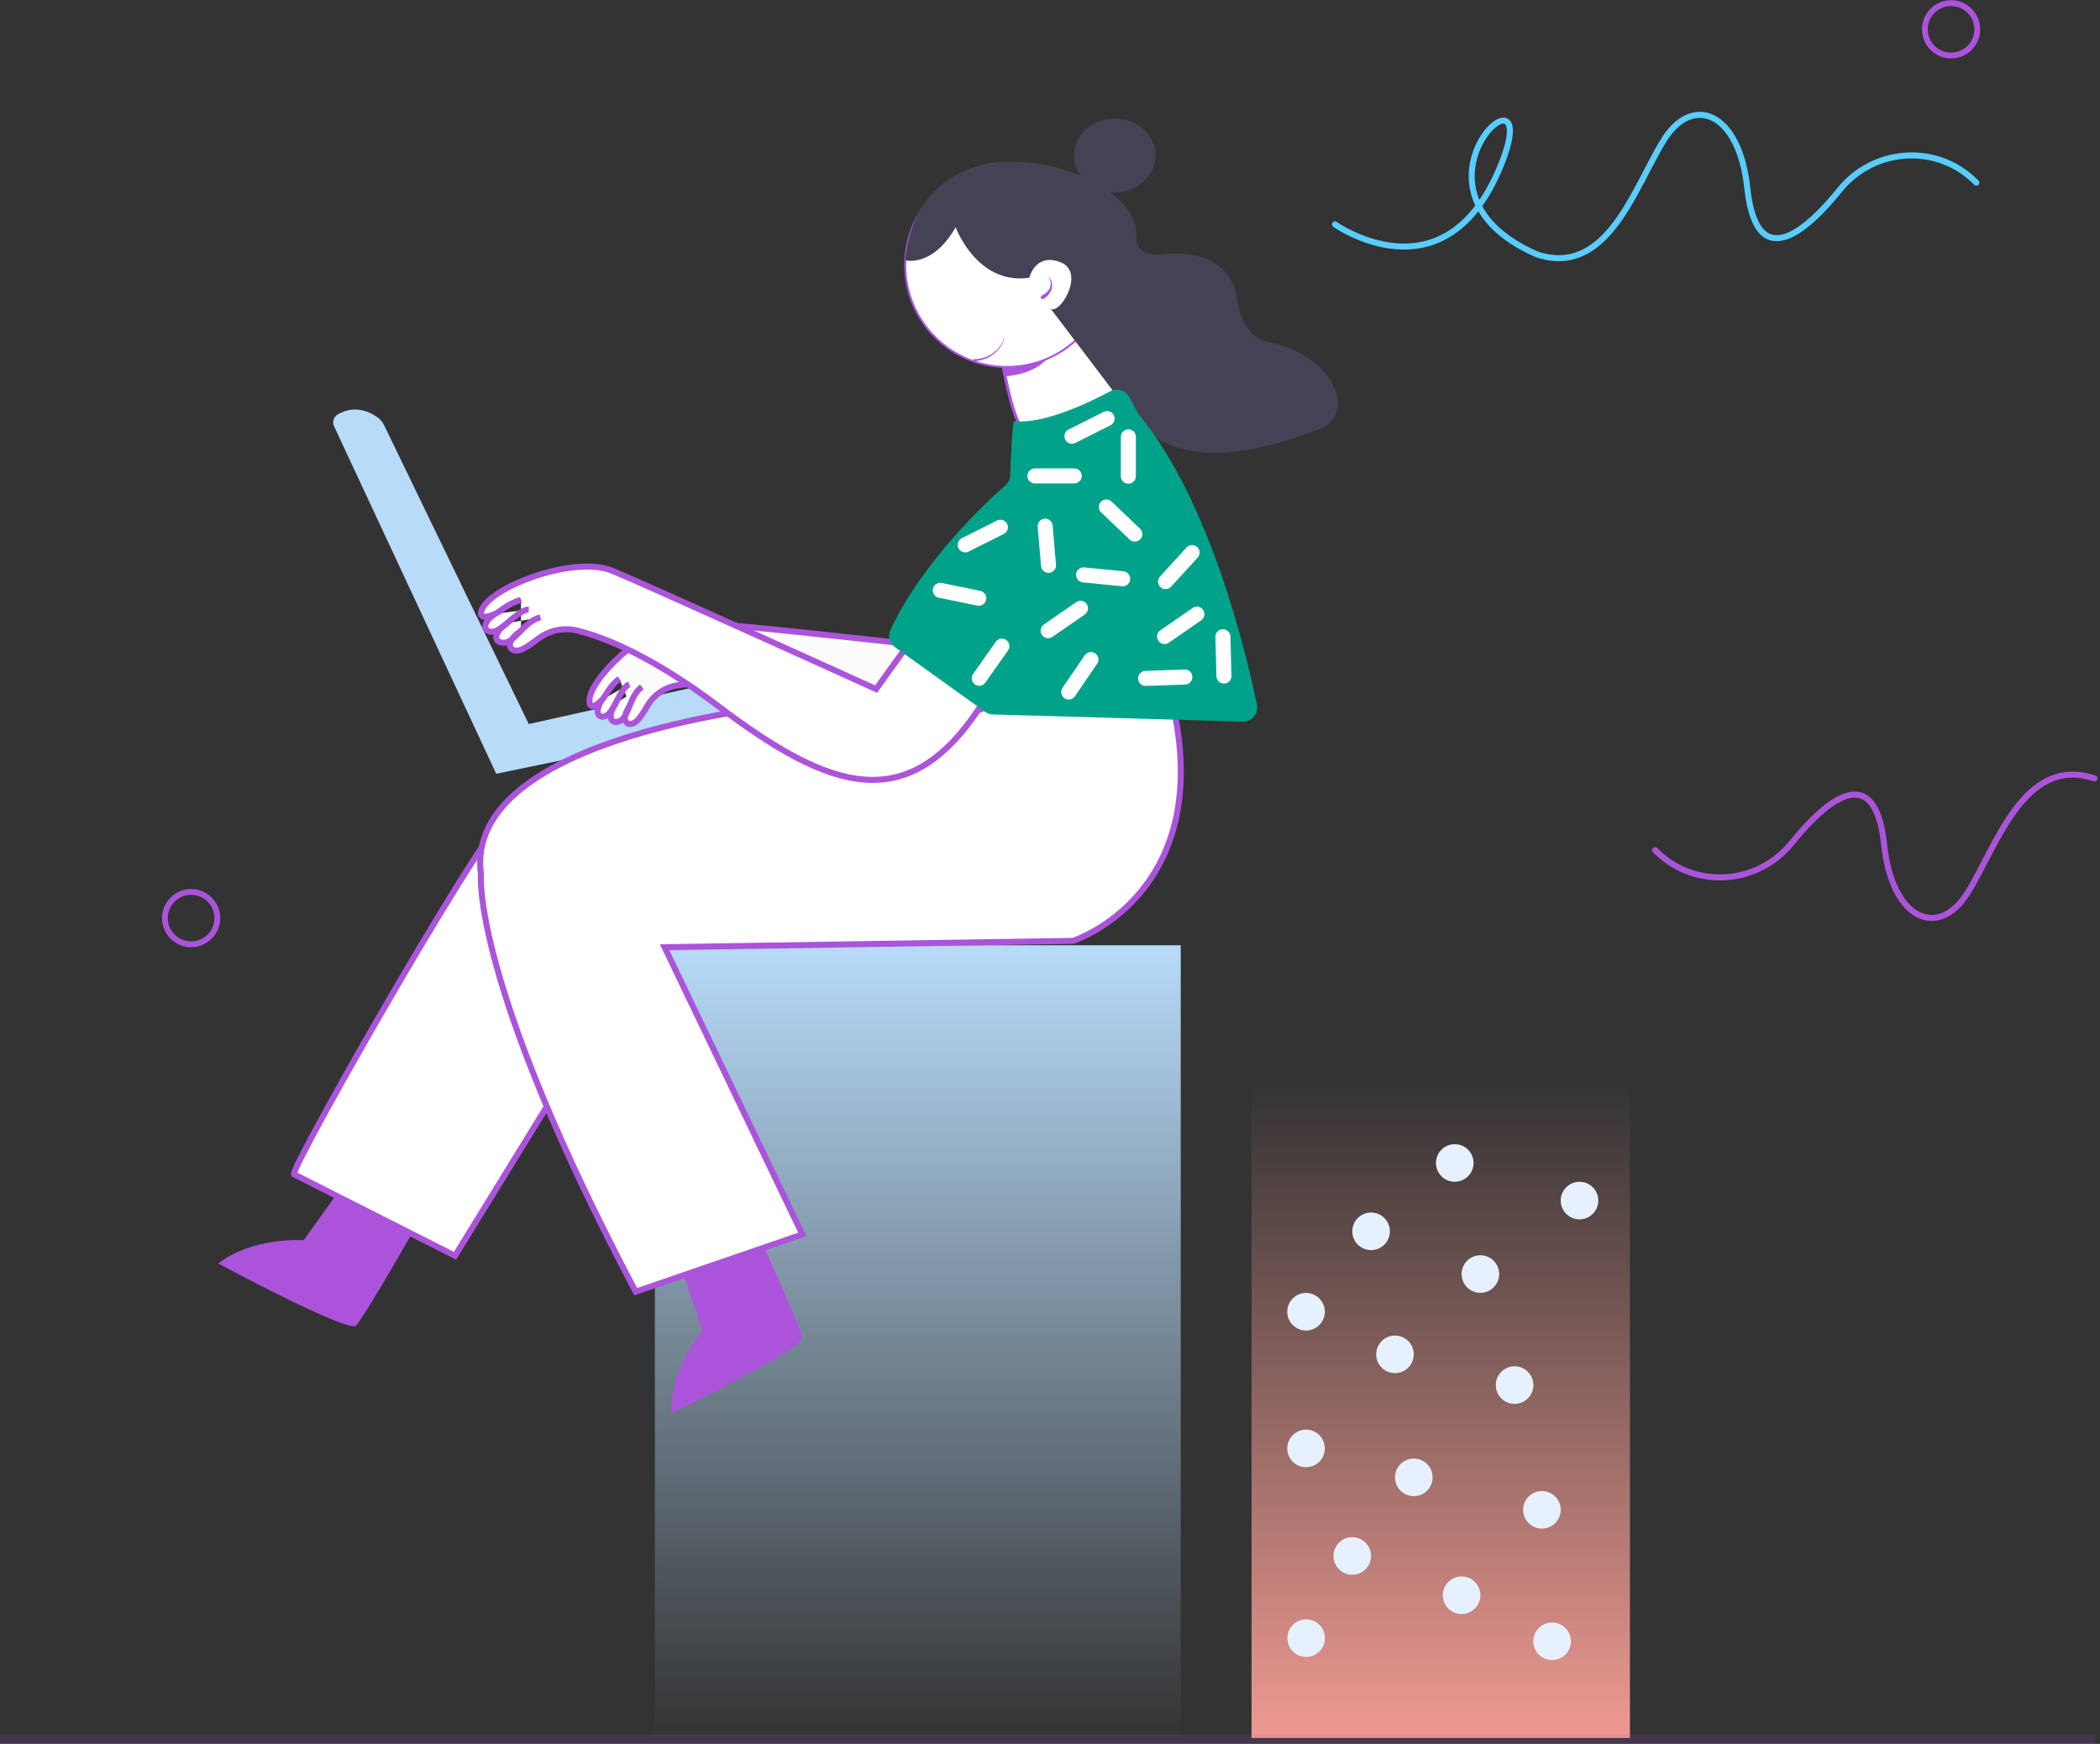 <svg width="672" height="558" viewBox="0 0 672 558" fill="none" xmlns="http://www.w3.org/2000/svg">
<rect x="0" y="0" width="672" height="558" fill="#333333" stroke="none"/>
<path d="M106.888 136.375L158.797 247.589L246.725 229.324L242.189 215.417L169.203 231.674L122.909 136.044C122.443 135.061 121.736 134.217 120.856 133.578C118.516 131.877 113.632 129.365 108.1 132.588C106.78 133.357 106.243 134.99 106.888 136.375Z" fill="#B7DBF9"/>
<path d="M377.834 556.419H209.563L209.563 302.46H377.834V556.419Z" fill="url(#paint0_linear_1010_10414)"/>
<path d="M217.954 405.441L224.774 425.689C224.774 425.689 214.313 438.047 214.814 452.198C214.814 452.198 257.296 431.567 256.738 428.099C256.179 424.632 241.698 392.721 241.698 392.721L217.954 405.441Z" fill="#AB54DB"/>
<path d="M109.595 379.455L97.176 396.841C97.176 396.841 81.032 395.599 69.855 404.292C69.855 404.292 111.457 426.645 113.941 424.162C116.425 421.678 133.811 391.252 133.811 391.252L109.595 379.455Z" fill="#AB54DB"/>
<path d="M164.236 258.995C161.415 253.491 92.968 373.333 94.071 375.73L145.608 401.809L180.38 345.304L164.236 258.995Z" fill="white" stroke="#AB54DB" stroke-width="1.924" stroke-miterlimit="10"/>
<path d="M253.203 225.397C253.203 225.397 147.91 234.779 153.899 279.796C153.899 279.796 150.724 313.637 203.428 413.296L256.753 394.978L212.667 303.081L343.372 301.042C343.372 301.042 389.577 286.147 375.012 224.139L314.498 211.143L253.203 225.397Z" fill="white" stroke="#AB54DB" stroke-width="1.924" stroke-miterlimit="10"/>
<path d="M320.71 115.561C320.71 115.561 323.814 133.568 326.919 136.673C330.024 139.778 339.959 139.778 339.959 139.778L357.966 125.496L344.926 106.248L320.71 115.561Z" fill="white" stroke="#AB54DB" stroke-width="0.962" stroke-miterlimit="10"/>
<path d="M314.173 116.447C296.73 111.989 286.202 94.234 290.66 76.79C295.118 59.347 312.873 48.819 330.316 53.277C347.76 57.735 358.288 75.49 353.83 92.933C349.372 110.377 331.617 120.905 314.173 116.447Z" fill="white"/>
<path d="M322.263 52.537C304.459 52.537 289.974 67.022 289.974 84.825C289.974 102.629 304.459 117.113 322.263 117.113C340.066 117.113 354.551 102.629 354.551 84.825C354.551 67.022 340.066 52.537 322.263 52.537ZM322.263 51.916C340.438 51.916 355.172 66.65 355.172 84.826C355.172 103.001 340.438 117.735 322.263 117.735C304.087 117.735 289.353 103.001 289.353 84.826C289.353 66.65 304.087 51.916 322.263 51.916Z" fill="#AB54DB"/>
<path d="M201.359 218.954C198.72 220.035 196.972 226.297 194.766 228.432C192.56 230.568 189.369 228.795 192.693 223.874M201.625 225.623C198.301 230.544 200.701 232.814 203.259 231.116C204.388 230.366 205.851 228.14 207.09 225.977C209.157 222.372 212.736 219.887 216.846 219.275C224.778 218.093 239.712 217.794 263.872 224.158C303.241 234.528 328.116 233.582 335.199 193.711L308.354 186.838C308.042 187.582 303.323 207.46 303.323 207.46C303.323 207.46 230.573 199.107 219.724 199.11C208.502 199.113 190.945 214.595 188.789 222.871C188.383 224.432 188.318 228.307 192.692 223.875C193.848 222.704 194.905 219.75 198.167 217.182M197.067 225.026C193.743 229.946 196.062 232.088 198.701 230.518C201.204 229.028 201.6 222.553 205.388 219.768" fill="#FCFCFC"/>
<path d="M201.359 218.954C198.72 220.035 196.972 226.297 194.766 228.432C192.56 230.568 189.369 228.795 192.693 223.874M201.625 225.623C198.301 230.544 200.701 232.814 203.259 231.116C204.388 230.366 205.851 228.14 207.09 225.977C209.157 222.372 212.736 219.887 216.846 219.275C224.778 218.093 239.712 217.794 263.872 224.158C303.241 234.528 328.116 233.582 335.199 193.711L308.354 186.838C308.042 187.582 303.323 207.46 303.323 207.46C303.323 207.46 230.573 199.107 219.724 199.11C208.502 199.113 190.945 214.595 188.789 222.871C188.383 224.432 188.318 228.307 192.692 223.875C193.848 222.704 194.905 219.75 198.167 217.182M197.067 225.026C193.743 229.946 196.062 232.088 198.701 230.518C201.204 229.028 201.6 222.553 205.388 219.768" stroke="#AB54DB" stroke-width="1.924" stroke-miterlimit="10"/>
<path d="M172.928 197.524C167.961 198.766 164.889 205.128 161.751 205.596C158.444 206.089 156.991 202.973 162.372 199.386M158.439 196.42C153.058 200.007 155.542 203.112 158.646 201.87C161.751 200.628 166.098 195.039 169.202 195.039M158.439 196.42C153.058 200.007 155.542 203.112 158.646 201.87C161.751 200.628 166.098 195.039 169.202 195.039M166.719 201.87C161.338 205.457 162.819 208.735 166.098 208.079C167.546 207.79 169.938 206.149 172.08 204.482C175.651 201.701 180.284 200.675 184.679 201.754C193.16 203.838 208.333 209.7 230.053 226.086C265.446 252.786 290.904 262.1 314.499 224.844L290.283 206.837C289.662 207.458 280.348 220.497 280.348 220.497C280.348 220.497 206.835 187.096 195.902 182.621C184.591 177.992 160.509 186.346 154.92 193.797C153.867 195.202 152.201 199.08 158.438 196.42C160.086 195.717 162.371 193.176 166.718 191.934" fill="white"/>
<path d="M172.928 197.524C167.961 198.766 164.889 205.128 161.751 205.596C158.444 206.089 156.991 202.973 162.373 199.386M158.439 196.42C153.058 200.007 155.542 203.112 158.646 201.87C161.751 200.628 166.098 195.039 169.202 195.039M166.719 201.87C161.338 205.457 162.819 208.735 166.098 208.079C167.546 207.79 169.938 206.149 172.08 204.482C175.651 201.701 180.284 200.675 184.679 201.754C193.16 203.838 208.333 209.7 230.053 226.086C265.446 252.786 290.904 262.1 314.499 224.844L290.283 206.837C289.662 207.458 280.348 220.497 280.348 220.497C280.348 220.497 206.835 187.096 195.902 182.621C184.591 177.992 160.509 186.346 154.92 193.797C153.867 195.202 152.201 199.08 158.438 196.42C160.086 195.717 162.371 193.176 166.718 191.934" stroke="#AB54DB" stroke-width="1.924" stroke-miterlimit="10"/>
<path d="M521.58 556.109H400.499V346.857H521.58V556.109Z" fill="url(#paint1_linear_1010_10414)"/>
<path d="M465.525 378.133C462.204 378.133 459.512 375.44 459.512 372.119C459.512 368.798 462.204 366.105 465.525 366.105C468.847 366.105 471.539 368.798 471.539 372.119C471.539 375.44 468.847 378.133 465.525 378.133Z" fill="#E6F0FF"/>
<path d="M501.19 388.397C498.842 386.048 498.842 382.241 501.19 379.892C503.539 377.544 507.346 377.544 509.695 379.892C512.043 382.24 512.043 386.048 509.695 388.397C507.346 390.745 503.539 390.745 501.19 388.397Z" fill="#E6F0FF"/>
<path d="M473.726 413.668C470.404 413.668 467.712 410.976 467.712 407.654C467.712 404.333 470.404 401.641 473.726 401.641C477.047 401.641 479.739 404.333 479.739 407.654C479.739 410.976 477.047 413.668 473.726 413.668Z" fill="#E6F0FF"/>
<path d="M480.416 447.441C478.067 445.092 478.067 441.284 480.416 438.936C482.764 436.587 486.572 436.587 488.921 438.936C491.269 441.284 491.269 445.092 488.921 447.441C486.572 449.789 482.764 449.789 480.416 447.441Z" fill="#E6F0FF"/>
<path d="M489.163 487.35C486.814 485.001 486.814 481.194 489.163 478.845C491.511 476.497 495.319 476.497 497.668 478.845C500.016 481.194 500.016 485.001 497.668 487.35C495.319 489.698 491.511 489.698 489.163 487.35Z" fill="#E6F0FF"/>
<path d="M467.712 516.449C464.391 516.449 461.698 513.757 461.698 510.436C461.698 507.114 464.391 504.422 467.712 504.422C471.033 504.422 473.726 507.114 473.726 510.436C473.726 513.757 471.033 516.449 467.712 516.449Z" fill="#E6F0FF"/>
<path d="M491.11 527.454C489.846 524.383 491.312 520.868 494.384 519.604C497.455 518.341 500.97 519.806 502.233 522.878C503.497 525.949 502.032 529.464 498.96 530.727C495.888 531.991 492.374 530.526 491.11 527.454Z" fill="#E6F0FF"/>
<path d="M448.162 476.963C445.814 474.615 445.814 470.807 448.162 468.459C450.511 466.11 454.318 466.11 456.667 468.459C459.015 470.807 459.015 474.615 456.667 476.963C454.318 479.312 450.51 479.312 448.162 476.963Z" fill="#E6F0FF"/>
<path d="M446.391 439.364C443.069 439.364 440.377 436.671 440.377 433.35C440.377 430.029 443.069 427.336 446.391 427.336C449.712 427.336 452.404 430.029 452.404 433.35C452.404 436.671 449.712 439.364 446.391 439.364Z" fill="#E6F0FF"/>
<path d="M414.155 424.396C411.57 422.309 411.167 418.523 413.253 415.939C415.34 413.354 419.126 412.951 421.71 415.037C424.295 417.124 424.698 420.91 422.612 423.494C420.525 426.079 416.739 426.482 414.155 424.396Z" fill="#E6F0FF"/>
<path d="M414.156 468.134C411.571 466.048 411.168 462.261 413.254 459.677C415.341 457.093 419.127 456.689 421.711 458.776C424.296 460.862 424.699 464.648 422.613 467.233C420.526 469.817 416.74 470.221 414.156 468.134Z" fill="#E6F0FF"/>
<path d="M432.722 503.875C429.4 503.875 426.708 501.182 426.708 497.861C426.708 494.54 429.4 491.847 432.722 491.847C436.043 491.847 438.735 494.54 438.735 497.861C438.735 501.182 436.043 503.875 432.722 503.875Z" fill="#E6F0FF"/>
<path d="M416.449 529.971C413.235 529.133 411.31 525.847 412.149 522.634C412.988 519.42 416.273 517.495 419.487 518.334C422.7 519.173 424.626 522.458 423.787 525.672C422.948 528.885 419.662 530.81 416.449 529.971Z" fill="#E6F0FF"/>
<path d="M434.492 398.238C432.144 395.889 432.144 392.082 434.492 389.733C436.841 387.385 440.648 387.385 442.997 389.733C445.345 392.082 445.345 395.889 442.997 398.238C440.648 400.586 436.841 400.586 434.492 398.238Z" fill="#E6F0FF"/>
<path d="M427.199 71.786C427.199 71.786 461.35 96.002 479.357 55.021C497.364 14.04 443.126 60.097 491.829 81.411C514.439 88.862 523.132 59.678 532.446 44.776C541.76 29.874 556.662 36.083 559.146 60.3C562.296 89.103 579.473 72.238 588.689 60.774C599.353 47.509 619.182 45.885 631.542 57.586C631.833 57.862 632.124 58.145 632.415 58.436" stroke="#58CDFF" stroke-width="1.924" stroke-miterlimit="10" stroke-linecap="round"/>
<path d="M670.237 249.056C647.627 241.605 638.934 270.789 629.62 285.69C620.306 300.592 605.404 294.383 602.92 270.167C599.77 241.364 582.592 258.229 573.377 269.692C562.714 282.957 542.884 284.581 530.524 272.88C530.233 272.604 529.942 272.321 529.651 272.03" stroke="#AB54DB" stroke-width="1.924" stroke-miterlimit="10" stroke-linecap="round"/>
<path d="M-2.43761e-05 556.419H670.602" stroke="#AB54DB" stroke-opacity="0.15" stroke-width="2.878" stroke-miterlimit="10"/>
<path d="M422.525 137.189C398.195 146.515 376.941 149.179 363.554 134.81L336.233 98.796C339.337 100.658 347.409 86.998 339.337 83.893C331.265 80.789 329.402 88.861 329.402 88.861C312.637 91.344 305.807 72.717 305.807 72.717C298.355 85.757 289.663 83.272 289.663 83.272C292.967 49.444 325.044 47.407 345.838 56.231C344.472 54.374 343.684 52.139 343.684 49.742C343.684 43.229 349.521 37.944 356.724 37.944C363.927 37.944 369.764 43.229 369.764 49.742C369.764 56.255 363.927 61.54 356.724 61.54C356.183 61.54 355.65 61.509 355.121 61.447C360.505 65.464 363.833 70.313 363.554 75.2C363.113 82.869 371.625 81.41 371.625 81.41C395.221 78.926 395.842 95.691 395.842 95.691C397.704 108.731 405.777 109.351 405.777 109.351C420.851 112.857 426.136 120.519 427.881 126.527C429.153 130.912 426.788 135.555 422.525 137.189Z" fill="#464255"/>
<path d="M324.475 134.809C323.978 134.762 323.452 147.191 323.264 152.099C323.217 153.338 322.664 154.494 321.731 155.31C316.051 160.276 295.254 179.391 284.934 201.587C284.03 203.531 284.671 205.847 286.414 207.097L315.244 227.767C315.972 228.29 316.841 228.582 317.738 228.608L397.678 230.892C400.579 230.975 402.802 228.332 402.216 225.489C398.837 209.085 387.275 160.327 364.449 132.656C364.266 132.435 364.106 132.197 363.97 131.944L361.34 127.049C360.165 124.861 357.443 124.038 355.252 125.21C348.417 128.871 334.123 135.726 324.475 134.809Z" fill="#00A389"/>
<path d="M361.07 139.777V152.358" stroke="white" stroke-width="4.809" stroke-miterlimit="10" stroke-linecap="round"/>
<path d="M331.184 152.277H343.765" stroke="white" stroke-width="4.809" stroke-miterlimit="10" stroke-linecap="round"/>
<path d="M363.142 170.897L354.032 162.22" stroke="white" stroke-width="4.809" stroke-miterlimit="10" stroke-linecap="round"/>
<path d="M334.454 168.363L335.529 180.897" stroke="white" stroke-width="4.809" stroke-miterlimit="10" stroke-linecap="round"/>
<path d="M320.123 168.707L308.876 174.343" stroke="white" stroke-width="4.809" stroke-miterlimit="10" stroke-linecap="round"/>
<path d="M313.209 191.424L300.888 188.883" stroke="white" stroke-width="4.809" stroke-miterlimit="10" stroke-linecap="round"/>
<path d="M320.607 206.744L313.361 217.028" stroke="white" stroke-width="4.809" stroke-miterlimit="10" stroke-linecap="round"/>
<path d="M354.275 133.936L343.028 139.572" stroke="white" stroke-width="4.809" stroke-miterlimit="10" stroke-linecap="round"/>
<path d="M381.458 176.817L372.971 186.104" stroke="white" stroke-width="4.809" stroke-miterlimit="10" stroke-linecap="round"/>
<path d="M359.258 185.184L346.738 183.946" stroke="white" stroke-width="4.809" stroke-miterlimit="10" stroke-linecap="round"/>
<path d="M345.752 194.646L335.408 201.805" stroke="white" stroke-width="4.809" stroke-miterlimit="10" stroke-linecap="round"/>
<path d="M383.007 196.508L372.663 203.669" stroke="white" stroke-width="4.809" stroke-miterlimit="10" stroke-linecap="round"/>
<path d="M391.333 203.735L391.658 216.311" stroke="white" stroke-width="4.809" stroke-miterlimit="10" stroke-linecap="round"/>
<path d="M366.58 217.075L379.153 216.632" stroke="white" stroke-width="4.809" stroke-miterlimit="10" stroke-linecap="round"/>
<path d="M342.001 221.428L349.092 211.037" stroke="white" stroke-width="4.809" stroke-miterlimit="10" stroke-linecap="round"/>
<path d="M335.3 88.2C337.126 90.81 336.06 93.227 333.419 94.544C332.652 94.932 333.245 96.069 334 95.651C336.707 93.799 337.756 90.76 335.3 88.2Z" fill="#AB54DB"/>
<path d="M311.706 115.561C316.101 115.369 320.352 112.518 321.385 108.125C321.405 108.056 321.297 108.02 321.277 108.095C320.125 112.294 315.918 114.928 311.686 114.941C311.275 114.947 311.29 115.581 311.706 115.561Z" fill="#AB54DB"/>
<path d="M61.161 302.15C56.532 302.15 52.779 298.397 52.779 293.767C52.779 289.138 56.532 285.385 61.161 285.385C65.791 285.385 69.544 289.138 69.544 293.767C69.544 298.397 65.791 302.15 61.161 302.15Z" stroke="#AB54DB" stroke-width="1.855" stroke-miterlimit="10" stroke-linecap="round"/>
<path d="M624.343 17.765C619.714 17.765 615.961 14.012 615.961 9.382C615.961 4.753 619.714 1 624.343 1C628.973 1 632.726 4.753 632.726 9.382C632.726 14.012 628.973 17.765 624.343 17.765Z" stroke="#AB54DB" stroke-width="1.855" stroke-miterlimit="10" stroke-linecap="round"/>
<path d="M321.638 120.386C321.638 120.386 329.713 120.218 334.681 115.251C334.681 115.251 325.367 118.355 321.331 117.478L321.638 120.386Z" fill="#AB54DB"/>
<defs>
<linearGradient id="paint0_linear_1010_10414" x1="293.699" y1="556.419" x2="293.699" y2="302.46" gradientUnits="userSpaceOnUse">
<stop stop-color="#B7DBF9" stop-opacity="0"/>
<stop offset="1" stop-color="#B7DBF9"/>
</linearGradient>
<linearGradient id="paint1_linear_1010_10414" x1="461.04" y1="556.109" x2="461.04" y2="346.857" gradientUnits="userSpaceOnUse">
<stop stop-color="#EF9A91"/>
<stop offset="1" stop-color="#EF9A91" stop-opacity="0"/>
</linearGradient>
</defs>
</svg>

